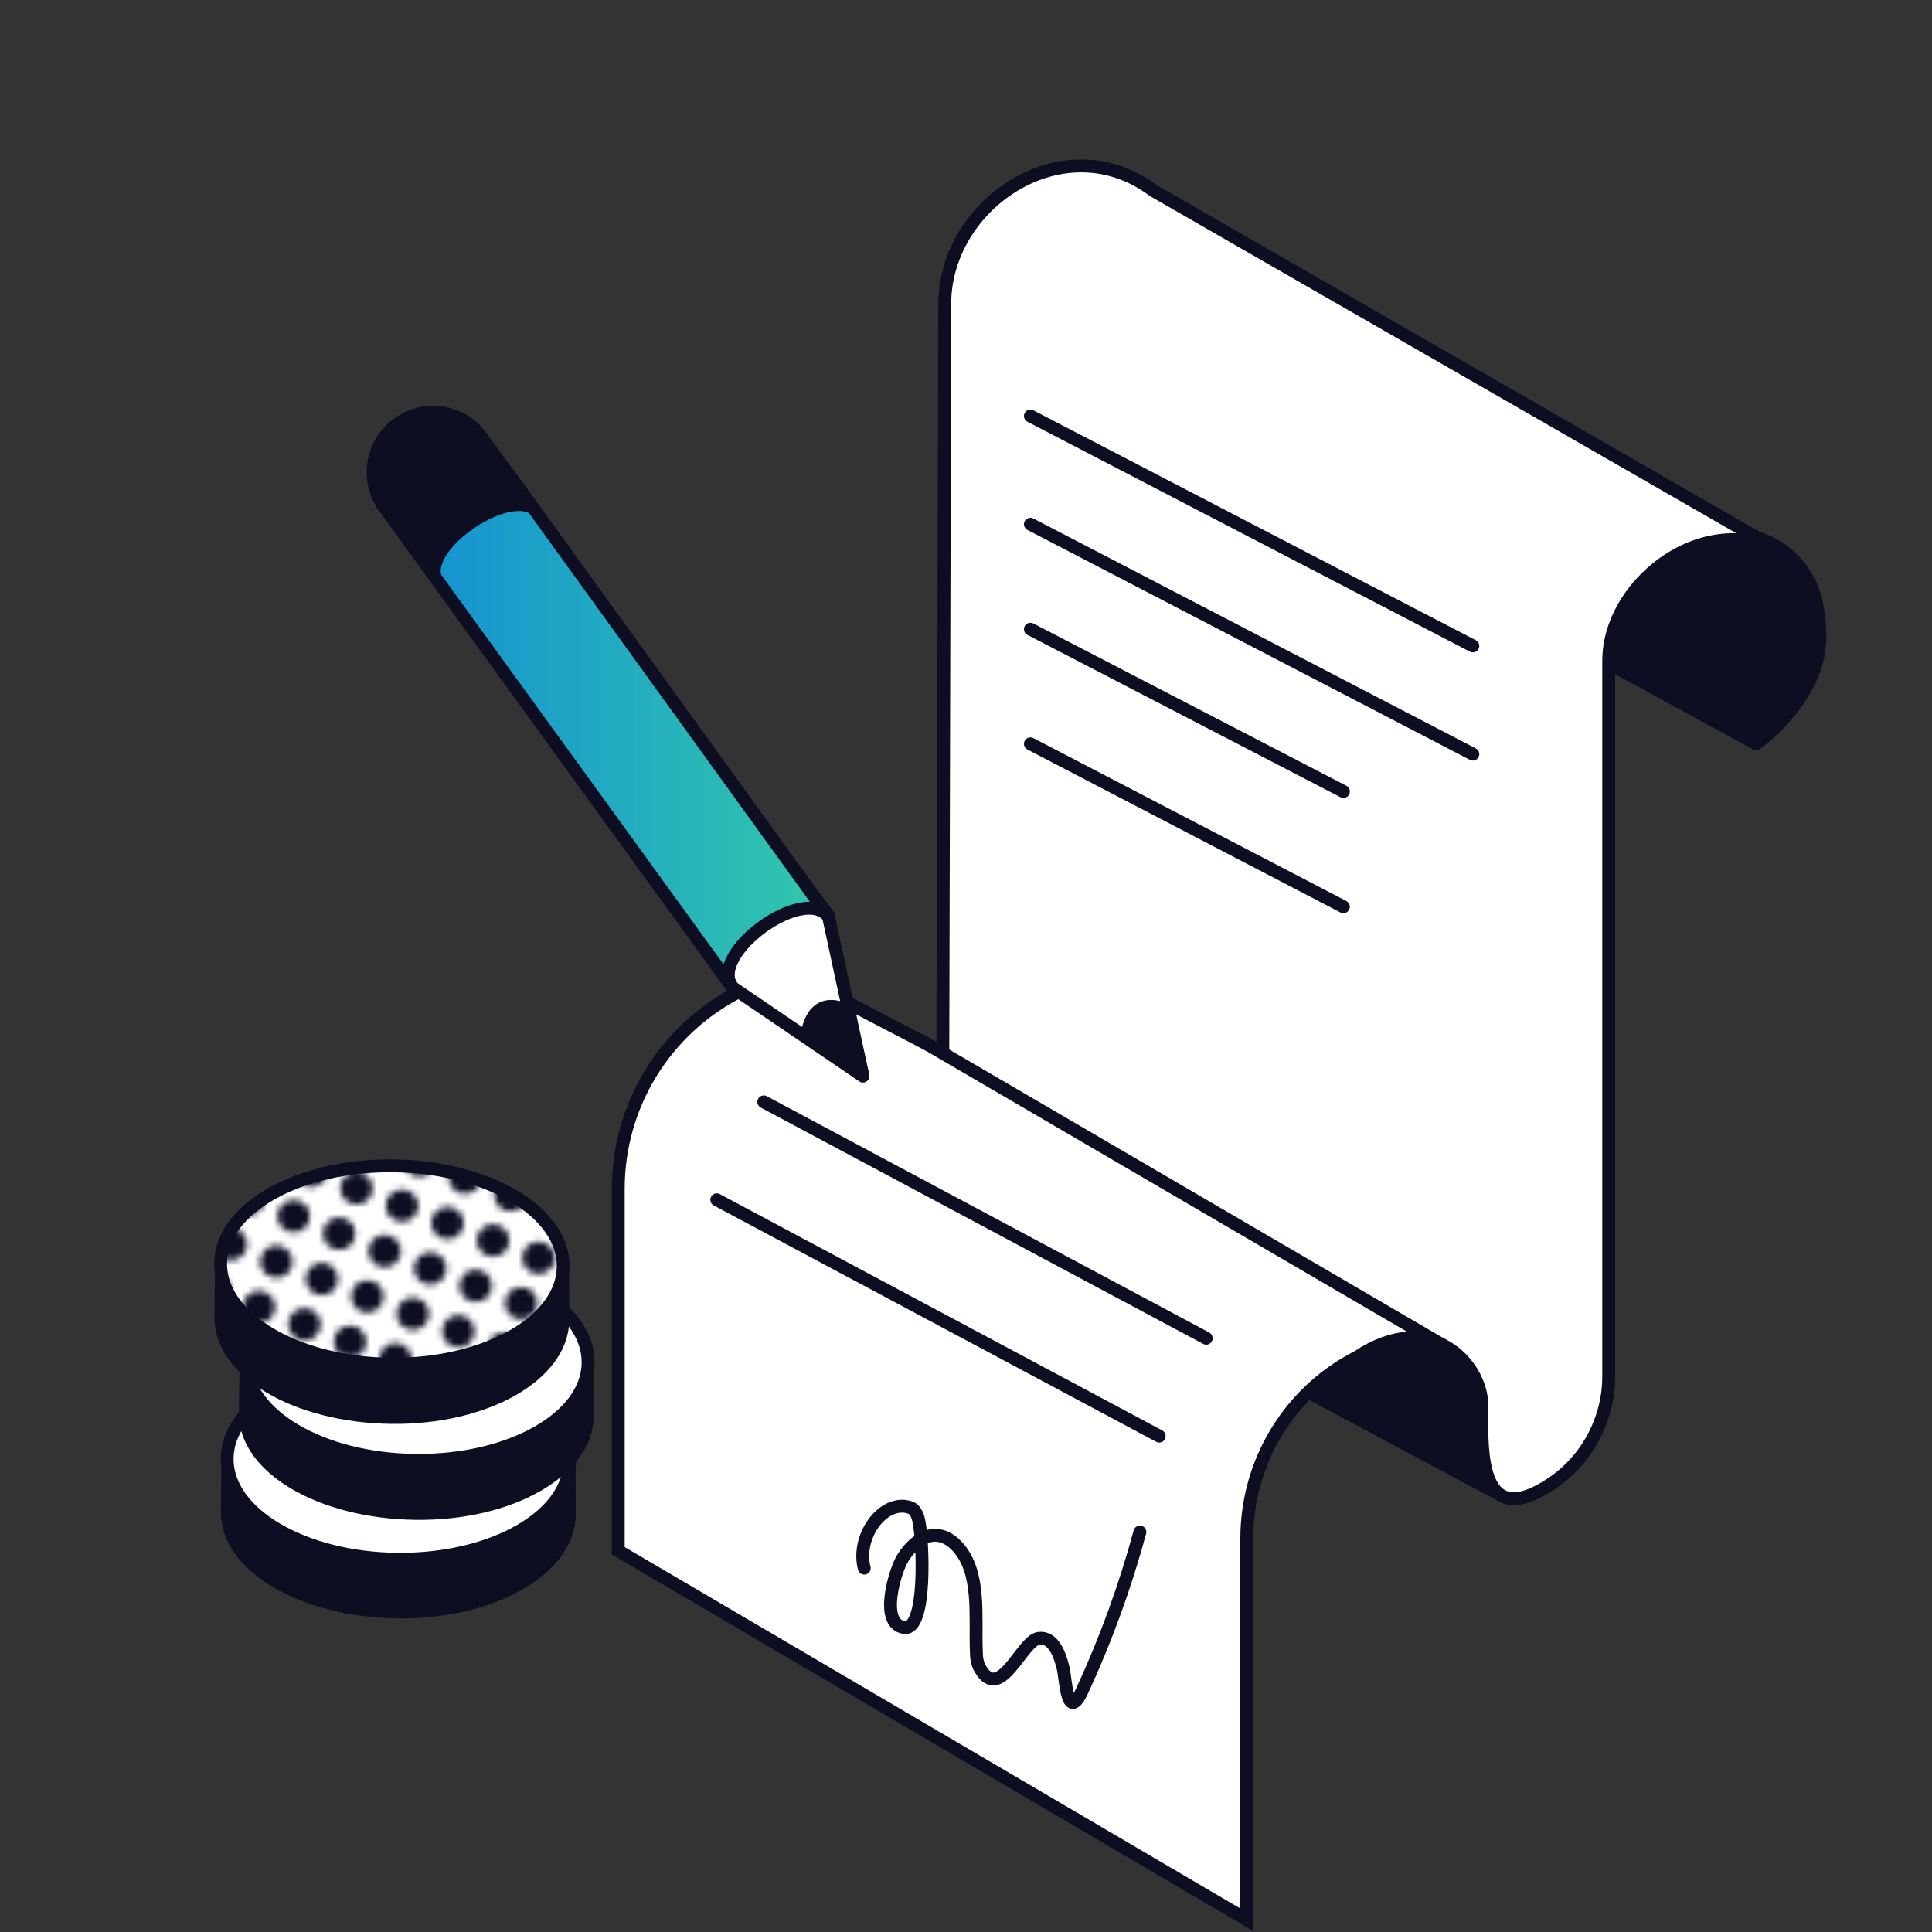 <svg width="300" height="300" viewBox="0 0 300 300" fill="none" xmlns="http://www.w3.org/2000/svg">
<rect x="0" y="0" width="300" height="300" fill="#333333" stroke="none"/>
<path d="M233.3 232.3L200 214.5L216.7 189.3C216.6 189.3 233.7 212.3 233.3 232.3Z" fill="#0D0E22" stroke="#0D0E22" stroke-width="2" stroke-miterlimit="10" stroke-linecap="round" stroke-linejoin="round"/>
<path d="M88.4 235.2C88.3 243.7 76.4 250.5 61.7 250.3C47 250.1 35.2 243.2 35.3 234.7C35.3 232.6 35.4 226 35.5 225.6C36.9 218.9 51 219.5 62 219.6C73 219.7 83.5 220.5 88.3 225.4C88.4 225.6 88.4 233.1 88.4 235.2Z" fill="#0D0E22" stroke="#0D0E22" stroke-width="2" stroke-miterlimit="10" stroke-linecap="round" stroke-linejoin="round"/>
<path d="M88.468 226.966C88.547 218.46 76.702 211.455 62.011 211.319C47.32 211.183 35.347 217.968 35.268 226.473C35.19 234.978 47.035 241.983 61.726 242.119C76.416 242.255 88.39 235.471 88.468 226.966Z" fill="white" stroke="#0D0E22" stroke-width="2" stroke-miterlimit="10" stroke-linecap="round" stroke-linejoin="round"/>
<path d="M91.2 219.9C91.1 228.4 79.2 235.2 64.5 235C49.8 234.8 38 227.9 38.1 219.4C38.1 217.3 38.2 210.7 38.3 210.3C39.7 203.6 53.8 204.2 64.8 204.3C75.8 204.4 86.3 205.2 91.1 210.1C91.2 210.2 91.2 217.8 91.2 219.9Z" fill="#0D0E22" stroke="#0D0E22" stroke-width="2" stroke-miterlimit="10" stroke-linecap="round" stroke-linejoin="round"/>
<path d="M91.32 211.612C91.398 203.107 79.553 196.102 64.862 195.966C50.172 195.83 38.199 202.614 38.12 211.119C38.041 219.624 49.886 226.63 64.577 226.766C79.268 226.902 91.241 220.117 91.32 211.612Z" fill="white" stroke="#0D0E22" stroke-width="2" stroke-miterlimit="10" stroke-linecap="round" stroke-linejoin="round"/>
<path d="M87.4 205C87.3 213.5 75.4 220.3 60.7 220.1C46 219.9 34.2 213 34.3 204.5C34.3 202.4 34.4 195.8 34.5 195.4C35.9 188.7 50 189.3 61 189.4C72 189.5 82.5 190.3 87.3 195.2C87.4 195.3 87.4 202.8 87.4 205Z" fill="#0D0E22" stroke="#0D0E22" stroke-width="2" stroke-miterlimit="10" stroke-linecap="round" stroke-linejoin="round"/>
<path d="M87.453 196.674C87.532 188.169 75.687 181.164 60.996 181.028C46.305 180.892 34.332 187.676 34.253 196.181C34.175 204.687 46.02 211.692 60.711 211.828C75.401 211.964 87.374 205.179 87.453 196.674Z" fill="white" stroke="#0D0E22" stroke-width="2" stroke-miterlimit="10" stroke-linecap="round" stroke-linejoin="round"/>
<mask id="mask0_4_1065" style="mask-type:alpha" maskUnits="userSpaceOnUse" x="27" y="127" width="86" height="102">
<path d="M59.19 132.141C60.491 132.639 61.948 131.991 62.444 130.694C62.94 129.397 62.287 127.942 60.986 127.445C59.685 126.947 58.229 127.595 57.733 128.892C57.237 130.189 57.889 131.644 59.19 132.141Z" fill="#060606"/>
<path d="M43.025 174.413C44.325 174.91 45.782 174.262 46.278 172.965C46.774 171.668 46.122 170.214 44.821 169.716C43.52 169.219 42.063 169.867 41.567 171.164C41.071 172.461 41.724 173.916 43.025 174.413Z" fill="#060606"/>
<path d="M87.455 142.95C88.755 143.448 90.212 142.8 90.708 141.503C91.204 140.206 90.552 138.751 89.251 138.253C87.95 137.756 86.493 138.404 85.997 139.701C85.501 140.998 86.154 142.453 87.455 142.95Z" fill="#060606"/>
<path d="M71.289 185.222C72.59 185.719 74.047 185.071 74.543 183.774C75.039 182.477 74.386 181.023 73.085 180.525C71.785 180.028 70.328 180.676 69.832 181.973C69.336 183.27 69.988 184.724 71.289 185.222Z" fill="#060606"/>
<path d="M73.322 137.546C74.623 138.043 76.08 137.395 76.576 136.098C77.072 134.801 76.419 133.346 75.118 132.849C73.818 132.352 72.361 133 71.865 134.297C71.369 135.594 72.022 137.048 73.322 137.546Z" fill="#060606"/>
<path d="M57.157 179.817C58.458 180.315 59.914 179.667 60.41 178.37C60.906 177.073 60.254 175.618 58.953 175.121C57.652 174.623 56.196 175.271 55.7 176.568C55.204 177.865 55.856 179.32 57.157 179.817Z" fill="#060606"/>
<path d="M101.587 148.355C102.888 148.852 104.344 148.204 104.84 146.907C105.336 145.61 104.684 144.155 103.383 143.658C102.082 143.16 100.626 143.809 100.13 145.106C99.634 146.403 100.286 147.857 101.587 148.355Z" fill="#060606"/>
<path d="M85.421 190.626C86.722 191.124 88.179 190.476 88.675 189.179C89.171 187.882 88.519 186.427 87.218 185.93C85.917 185.432 84.46 186.08 83.964 187.377C83.468 188.674 84.121 190.129 85.421 190.626Z" fill="#060606"/>
<path d="M66.256 134.844C67.557 135.341 69.014 134.693 69.51 133.396C70.006 132.099 69.353 130.644 68.052 130.147C66.752 129.649 65.295 130.297 64.799 131.594C64.303 132.891 64.955 134.346 66.256 134.844Z" fill="#060606"/>
<path d="M50.091 177.115C51.392 177.613 52.848 176.965 53.344 175.668C53.84 174.371 53.188 172.916 51.887 172.418C50.586 171.921 49.13 172.569 48.633 173.866C48.138 175.163 48.79 176.618 50.091 177.115Z" fill="#060606"/>
<path d="M94.521 145.653C95.822 146.15 97.278 145.502 97.774 144.205C98.27 142.908 97.618 141.453 96.317 140.956C95.016 140.458 93.559 141.106 93.064 142.403C92.567 143.7 93.22 145.155 94.521 145.653Z" fill="#060606"/>
<path d="M78.355 187.924C79.656 188.422 81.113 187.773 81.609 186.476C82.105 185.179 81.452 183.725 80.152 183.227C78.851 182.73 77.394 183.378 76.898 184.675C76.402 185.972 77.055 187.427 78.355 187.924Z" fill="#060606"/>
<path d="M80.388 140.248C81.689 140.746 83.146 140.097 83.642 138.8C84.138 137.503 83.486 136.049 82.185 135.551C80.884 135.054 79.427 135.702 78.931 136.999C78.435 138.296 79.088 139.751 80.388 140.248Z" fill="#060606"/>
<path d="M64.223 182.52C65.524 183.017 66.981 182.369 67.477 181.072C67.973 179.775 67.32 178.32 66.019 177.823C64.718 177.325 63.262 177.974 62.766 179.271C62.27 180.568 62.922 182.022 64.223 182.52Z" fill="#060606"/>
<path d="M108.653 151.057C109.954 151.554 111.411 150.906 111.907 149.609C112.403 148.312 111.75 146.858 110.449 146.36C109.148 145.863 107.692 146.511 107.196 147.808C106.7 149.105 107.352 150.56 108.653 151.057Z" fill="#060606"/>
<path d="M92.488 193.329C93.788 193.826 95.245 193.178 95.741 191.881C96.237 190.584 95.585 189.129 94.284 188.632C92.983 188.134 91.526 188.782 91.03 190.079C90.534 191.376 91.187 192.831 92.488 193.329Z" fill="#060606"/>
<path d="M53.802 146.232C55.102 146.729 56.559 146.081 57.055 144.784C57.551 143.487 56.899 142.033 55.598 141.535C54.297 141.038 52.84 141.686 52.344 142.983C51.848 144.28 52.501 145.734 53.802 146.232Z" fill="#060606"/>
<path d="M37.636 188.504C38.937 189.001 40.394 188.353 40.89 187.056C41.386 185.759 40.733 184.304 39.432 183.807C38.132 183.309 36.675 183.957 36.179 185.254C35.683 186.551 36.335 188.006 37.636 188.504Z" fill="#060606"/>
<path d="M82.066 157.041C83.367 157.538 84.824 156.89 85.32 155.593C85.816 154.296 85.163 152.841 83.862 152.344C82.561 151.847 81.105 152.495 80.609 153.792C80.113 155.089 80.765 156.543 82.066 157.041Z" fill="#060606"/>
<path d="M65.901 199.312C67.202 199.81 68.658 199.162 69.154 197.865C69.65 196.568 68.998 195.113 67.697 194.616C66.396 194.118 64.939 194.766 64.444 196.063C63.947 197.36 64.6 198.815 65.901 199.312Z" fill="#060606"/>
<path d="M67.934 151.636C69.235 152.134 70.691 151.486 71.187 150.189C71.683 148.892 71.031 147.437 69.73 146.94C68.429 146.442 66.973 147.09 66.477 148.387C65.981 149.684 66.633 151.139 67.934 151.636Z" fill="#060606"/>
<path d="M51.769 193.908C53.069 194.405 54.526 193.757 55.022 192.46C55.518 191.163 54.865 189.709 53.565 189.211C52.264 188.714 50.807 189.362 50.311 190.659C49.815 191.956 50.468 193.411 51.769 193.908Z" fill="#060606"/>
<path d="M96.198 162.445C97.499 162.943 98.956 162.295 99.452 160.998C99.948 159.701 99.296 158.246 97.995 157.748C96.694 157.251 95.237 157.899 94.741 159.196C94.245 160.493 94.898 161.948 96.198 162.445Z" fill="#060606"/>
<path d="M80.033 204.717C81.334 205.214 82.79 204.566 83.287 203.269C83.782 201.972 83.13 200.518 81.829 200.02C80.528 199.523 79.072 200.171 78.576 201.468C78.08 202.765 78.732 204.219 80.033 204.717Z" fill="#060606"/>
<path d="M60.868 148.934C62.169 149.432 63.625 148.783 64.121 147.486C64.617 146.189 63.965 144.735 62.664 144.237C61.363 143.74 59.906 144.388 59.41 145.685C58.914 146.982 59.567 148.437 60.868 148.934Z" fill="#060606"/>
<path d="M44.702 191.206C46.003 191.703 47.46 191.055 47.956 189.758C48.452 188.461 47.799 187.006 46.498 186.509C45.198 186.011 43.741 186.66 43.245 187.957C42.749 189.254 43.401 190.708 44.702 191.206Z" fill="#060606"/>
<path d="M89.132 159.743C90.433 160.241 91.89 159.592 92.386 158.295C92.882 156.998 92.229 155.544 90.928 155.046C89.628 154.549 88.171 155.197 87.675 156.494C87.179 157.791 87.832 159.246 89.132 159.743Z" fill="#060606"/>
<path d="M72.967 202.015C74.268 202.512 75.724 201.864 76.22 200.567C76.716 199.27 76.064 197.815 74.763 197.318C73.462 196.82 72.006 197.469 71.51 198.765C71.014 200.063 71.666 201.517 72.967 202.015Z" fill="#060606"/>
<path d="M75 154.339C76.301 154.836 77.757 154.188 78.254 152.891C78.749 151.594 78.097 150.139 76.796 149.642C75.495 149.144 74.039 149.792 73.543 151.089C73.047 152.386 73.699 153.841 75 154.339Z" fill="#060606"/>
<path d="M58.835 196.61C60.136 197.108 61.592 196.46 62.088 195.163C62.584 193.866 61.932 192.411 60.631 191.913C59.33 191.416 57.873 192.064 57.377 193.361C56.881 194.658 57.534 196.113 58.835 196.61Z" fill="#060606"/>
<path d="M103.265 165.148C104.566 165.645 106.022 164.997 106.518 163.7C107.014 162.403 106.362 160.948 105.061 160.451C103.76 159.953 102.303 160.601 101.807 161.898C101.311 163.195 101.964 164.65 103.265 165.148Z" fill="#060606"/>
<path d="M87.099 207.419C88.4 207.917 89.857 207.268 90.353 205.971C90.849 204.674 90.196 203.22 88.895 202.722C87.594 202.225 86.138 202.873 85.642 204.17C85.146 205.467 85.798 206.922 87.099 207.419Z" fill="#060606"/>
<path d="M48.413 160.322C49.714 160.82 51.171 160.172 51.667 158.875C52.163 157.578 51.51 156.123 50.209 155.626C48.908 155.128 47.452 155.776 46.956 157.073C46.46 158.37 47.112 159.825 48.413 160.322Z" fill="#060606"/>
<path d="M32.248 202.594C33.548 203.092 35.005 202.443 35.501 201.146C35.997 199.849 35.345 198.395 34.044 197.897C32.743 197.4 31.286 198.048 30.79 199.345C30.294 200.642 30.947 202.097 32.248 202.594Z" fill="#060606"/>
<path d="M76.678 171.131C77.979 171.629 79.435 170.981 79.931 169.684C80.427 168.387 79.775 166.932 78.474 166.435C77.173 165.937 75.716 166.585 75.22 167.882C74.724 169.179 75.377 170.634 76.678 171.131Z" fill="#060606"/>
<path d="M60.512 213.403C61.813 213.9 63.27 213.252 63.766 211.955C64.262 210.658 63.609 209.204 62.309 208.706C61.008 208.209 59.551 208.857 59.055 210.154C58.559 211.451 59.212 212.906 60.512 213.403Z" fill="#060606"/>
<path d="M62.545 165.727C63.846 166.224 65.303 165.576 65.799 164.279C66.295 162.982 65.642 161.528 64.342 161.03C63.041 160.533 61.584 161.181 61.088 162.478C60.592 163.775 61.245 165.229 62.545 165.727Z" fill="#060606"/>
<path d="M46.38 207.999C47.681 208.496 49.138 207.848 49.633 206.551C50.129 205.254 49.477 203.799 48.176 203.302C46.875 202.804 45.419 203.452 44.923 204.749C44.427 206.046 45.079 207.501 46.38 207.999Z" fill="#060606"/>
<path d="M90.81 176.536C92.111 177.033 93.567 176.385 94.064 175.088C94.559 173.791 93.907 172.336 92.606 171.839C91.305 171.342 89.849 171.99 89.353 173.287C88.857 174.584 89.509 176.038 90.81 176.536Z" fill="#060606"/>
<path d="M74.645 218.807C75.945 219.305 77.402 218.657 77.898 217.36C78.394 216.063 77.742 214.608 76.441 214.111C75.14 213.613 73.683 214.261 73.187 215.558C72.691 216.855 73.344 218.31 74.645 218.807Z" fill="#060606"/>
<path d="M55.479 163.025C56.78 163.522 58.237 162.874 58.733 161.577C59.229 160.28 58.576 158.825 57.275 158.328C55.975 157.83 54.518 158.479 54.022 159.776C53.526 161.073 54.178 162.527 55.479 163.025Z" fill="#060606"/>
<path d="M39.314 205.296C40.615 205.794 42.071 205.146 42.567 203.849C43.063 202.552 42.411 201.097 41.11 200.599C39.809 200.102 38.352 200.75 37.856 202.047C37.361 203.344 38.013 204.799 39.314 205.296Z" fill="#060606"/>
<path d="M83.744 173.834C85.045 174.331 86.501 173.683 86.997 172.386C87.493 171.089 86.841 169.634 85.54 169.137C84.239 168.639 82.783 169.287 82.287 170.584C81.791 171.881 82.443 173.336 83.744 173.834Z" fill="#060606"/>
<path d="M67.578 216.105C68.879 216.603 70.336 215.955 70.832 214.658C71.328 213.361 70.675 211.906 69.375 211.408C68.074 210.911 66.617 211.559 66.121 212.856C65.625 214.153 66.278 215.608 67.578 216.105Z" fill="#060606"/>
<path d="M69.612 168.429C70.912 168.927 72.369 168.278 72.865 166.981C73.361 165.684 72.709 164.23 71.408 163.732C70.107 163.235 68.65 163.883 68.154 165.18C67.658 166.477 68.311 167.932 69.612 168.429Z" fill="#060606"/>
<path d="M53.446 210.701C54.747 211.198 56.204 210.55 56.7 209.253C57.196 207.956 56.543 206.501 55.242 206.004C53.941 205.506 52.485 206.155 51.989 207.452C51.493 208.749 52.145 210.203 53.446 210.701Z" fill="#060606"/>
<path d="M97.876 179.238C99.177 179.736 100.634 179.087 101.13 177.79C101.626 176.493 100.973 175.039 99.672 174.541C98.371 174.044 96.915 174.692 96.419 175.989C95.923 177.286 96.575 178.741 97.876 179.238Z" fill="#060606"/>
<path d="M81.711 221.51C83.012 222.007 84.468 221.359 84.964 220.062C85.46 218.765 84.808 217.31 83.507 216.813C82.206 216.315 80.749 216.963 80.253 218.26C79.757 219.557 80.41 221.012 81.711 221.51Z" fill="#060606"/>
<path d="M56.496 139.187C57.797 139.684 59.253 139.036 59.749 137.739C60.245 136.442 59.593 134.987 58.292 134.49C56.991 133.992 55.535 134.641 55.038 135.938C54.542 137.235 55.195 138.689 56.496 139.187Z" fill="#060606"/>
<path d="M40.33 181.458C41.631 181.956 43.088 181.308 43.584 180.011C44.08 178.714 43.427 177.259 42.127 176.761C40.826 176.264 39.369 176.912 38.873 178.209C38.377 179.506 39.03 180.961 40.33 181.458Z" fill="#060606"/>
<path d="M84.76 149.996C86.061 150.493 87.518 149.845 88.014 148.548C88.51 147.251 87.857 145.796 86.557 145.299C85.256 144.801 83.799 145.449 83.303 146.746C82.807 148.043 83.46 149.498 84.76 149.996Z" fill="#060606"/>
<path d="M68.595 192.267C69.896 192.765 71.353 192.116 71.849 190.819C72.344 189.522 71.692 188.068 70.391 187.57C69.09 187.073 67.634 187.721 67.138 189.018C66.642 190.315 67.294 191.77 68.595 192.267Z" fill="#060606"/>
<path d="M70.628 144.591C71.929 145.089 73.386 144.44 73.882 143.143C74.378 141.846 73.725 140.392 72.424 139.894C71.124 139.397 69.667 140.045 69.171 141.342C68.675 142.639 69.327 144.094 70.628 144.591Z" fill="#060606"/>
<path d="M54.463 186.863C55.764 187.36 57.22 186.712 57.716 185.415C58.212 184.118 57.56 182.663 56.259 182.166C54.958 181.668 53.501 182.317 53.005 183.614C52.509 184.911 53.162 186.365 54.463 186.863Z" fill="#060606"/>
<path d="M98.893 155.4C100.194 155.897 101.65 155.249 102.146 153.952C102.642 152.655 101.99 151.201 100.689 150.703C99.388 150.206 97.931 150.854 97.435 152.151C96.939 153.448 97.592 154.903 98.893 155.4Z" fill="#060606"/>
<path d="M82.727 197.672C84.028 198.169 85.485 197.521 85.981 196.224C86.477 194.927 85.824 193.472 84.523 192.975C83.223 192.477 81.766 193.125 81.27 194.422C80.774 195.719 81.427 197.174 82.727 197.672Z" fill="#060606"/>
<path d="M63.562 141.889C64.863 142.386 66.32 141.738 66.816 140.441C67.311 139.144 66.659 137.69 65.358 137.192C64.057 136.695 62.601 137.343 62.105 138.64C61.609 139.937 62.261 141.391 63.562 141.889Z" fill="#060606"/>
<path d="M47.397 184.16C48.697 184.658 50.154 184.01 50.65 182.713C51.146 181.416 50.494 179.961 49.193 179.464C47.892 178.966 46.435 179.614 45.939 180.911C45.443 182.208 46.096 183.663 47.397 184.16Z" fill="#060606"/>
<path d="M91.827 152.698C93.127 153.195 94.584 152.547 95.08 151.25C95.576 149.953 94.924 148.498 93.623 148.001C92.322 147.503 90.865 148.152 90.369 149.449C89.873 150.746 90.526 152.2 91.827 152.698Z" fill="#060606"/>
<path d="M75.661 194.969C76.962 195.467 78.419 194.819 78.915 193.522C79.411 192.225 78.758 190.77 77.457 190.273C76.156 189.775 74.7 190.423 74.204 191.72C73.708 193.017 74.36 194.472 75.661 194.969Z" fill="#060606"/>
<path d="M77.694 147.293C78.995 147.791 80.452 147.143 80.948 145.846C81.444 144.549 80.791 143.094 79.49 142.597C78.19 142.099 76.733 142.747 76.237 144.044C75.741 145.341 76.394 146.796 77.694 147.293Z" fill="#060606"/>
<path d="M61.529 189.565C62.83 190.062 64.286 189.414 64.782 188.117C65.278 186.82 64.626 185.366 63.325 184.868C62.024 184.371 60.568 185.019 60.072 186.316C59.576 187.613 60.228 189.067 61.529 189.565Z" fill="#060606"/>
<path d="M105.959 158.102C107.26 158.6 108.716 157.952 109.212 156.655C109.708 155.358 109.056 153.903 107.755 153.405C106.454 152.908 104.998 153.556 104.502 154.853C104.006 156.15 104.658 157.605 105.959 158.102Z" fill="#060606"/>
<path d="M89.793 200.374C91.094 200.871 92.551 200.223 93.047 198.926C93.543 197.629 92.891 196.174 91.59 195.677C90.289 195.18 88.832 195.828 88.336 197.125C87.84 198.422 88.493 199.876 89.793 200.374Z" fill="#060606"/>
<path d="M51.107 153.277C52.408 153.775 53.865 153.127 54.361 151.83C54.857 150.533 54.204 149.078 52.904 148.58C51.603 148.083 50.146 148.731 49.65 150.028C49.154 151.325 49.806 152.78 51.107 153.277Z" fill="#060606"/>
<path d="M34.942 195.549C36.243 196.046 37.699 195.398 38.195 194.101C38.691 192.804 38.039 191.349 36.738 190.852C35.437 190.354 33.981 191.003 33.485 192.3C32.989 193.597 33.641 195.051 34.942 195.549Z" fill="#060606"/>
<path d="M79.372 164.086C80.673 164.584 82.129 163.935 82.625 162.638C83.121 161.341 82.469 159.887 81.168 159.389C79.867 158.892 78.411 159.54 77.915 160.837C77.419 162.134 78.071 163.589 79.372 164.086Z" fill="#060606"/>
<path d="M63.206 206.358C64.507 206.855 65.964 206.207 66.46 204.91C66.956 203.613 66.303 202.158 65.003 201.661C63.702 201.163 62.245 201.812 61.749 203.109C61.253 204.406 61.906 205.86 63.206 206.358Z" fill="#060606"/>
<path d="M65.24 158.682C66.54 159.179 67.997 158.531 68.493 157.234C68.989 155.937 68.337 154.482 67.036 153.985C65.735 153.487 64.278 154.135 63.782 155.432C63.286 156.729 63.939 158.184 65.24 158.682Z" fill="#060606"/>
<path d="M49.074 200.953C50.375 201.451 51.832 200.803 52.328 199.506C52.824 198.209 52.171 196.754 50.87 196.256C49.569 195.759 48.113 196.407 47.617 197.704C47.121 199.001 47.773 200.456 49.074 200.953Z" fill="#060606"/>
<path d="M93.504 169.491C94.805 169.988 96.262 169.34 96.758 168.043C97.254 166.746 96.601 165.291 95.3 164.794C94 164.296 92.543 164.944 92.047 166.241C91.551 167.538 92.203 168.993 93.504 169.491Z" fill="#060606"/>
<path d="M77.339 211.762C78.64 212.26 80.096 211.611 80.592 210.314C81.088 209.017 80.436 207.563 79.135 207.065C77.834 206.568 76.377 207.216 75.882 208.513C75.385 209.81 76.038 211.265 77.339 211.762Z" fill="#060606"/>
<path d="M58.173 155.979C59.474 156.477 60.931 155.829 61.427 154.532C61.923 153.235 61.27 151.78 59.97 151.283C58.669 150.785 57.212 151.433 56.716 152.73C56.22 154.027 56.873 155.482 58.173 155.979Z" fill="#060606"/>
<path d="M42.008 198.251C43.309 198.748 44.766 198.1 45.261 196.803C45.758 195.506 45.105 194.052 43.804 193.554C42.503 193.057 41.047 193.705 40.551 195.002C40.055 196.299 40.707 197.754 42.008 198.251Z" fill="#060606"/>
<path d="M86.438 166.788C87.739 167.286 89.196 166.638 89.692 165.341C90.188 164.044 89.535 162.589 88.234 162.091C86.933 161.594 85.477 162.242 84.981 163.539C84.485 164.836 85.137 166.291 86.438 166.788Z" fill="#060606"/>
<path d="M70.273 209.06C71.573 209.557 73.03 208.909 73.526 207.612C74.022 206.315 73.37 204.861 72.069 204.363C70.768 203.866 69.311 204.514 68.815 205.811C68.319 207.108 68.972 208.562 70.273 209.06Z" fill="#060606"/>
<path d="M72.306 161.384C73.607 161.881 75.063 161.233 75.559 159.936C76.055 158.639 75.403 157.185 74.102 156.687C72.801 156.19 71.344 156.838 70.849 158.135C70.353 159.432 71.005 160.886 72.306 161.384Z" fill="#060606"/>
<path d="M56.14 203.655C57.441 204.153 58.898 203.505 59.394 202.208C59.89 200.911 59.237 199.456 57.937 198.959C56.636 198.461 55.179 199.109 54.683 200.406C54.187 201.703 54.84 203.158 56.14 203.655Z" fill="#060606"/>
<path d="M100.57 172.193C101.871 172.69 103.328 172.042 103.824 170.745C104.32 169.448 103.667 167.993 102.367 167.496C101.066 166.998 99.609 167.647 99.113 168.944C98.617 170.241 99.27 171.695 100.57 172.193Z" fill="#060606"/>
<path d="M84.405 214.464C85.706 214.962 87.162 214.314 87.658 213.017C88.154 211.72 87.502 210.265 86.201 209.768C84.9 209.27 83.444 209.918 82.948 211.215C82.452 212.512 83.104 213.967 84.405 214.464Z" fill="#060606"/>
<path d="M45.719 167.368C47.02 167.865 48.476 167.217 48.972 165.92C49.468 164.623 48.816 163.168 47.515 162.671C46.214 162.173 44.758 162.822 44.262 164.119C43.766 165.416 44.418 166.87 45.719 167.368Z" fill="#060606"/>
<path d="M29.553 209.639C30.854 210.137 32.311 209.489 32.807 208.192C33.303 206.895 32.651 205.44 31.35 204.942C30.049 204.445 28.592 205.093 28.096 206.39C27.6 207.687 28.253 209.142 29.553 209.639Z" fill="#060606"/>
<path d="M73.984 178.177C75.284 178.674 76.741 178.026 77.237 176.729C77.733 175.432 77.081 173.977 75.78 173.48C74.479 172.982 73.022 173.63 72.526 174.927C72.03 176.224 72.683 177.679 73.984 178.177Z" fill="#060606"/>
<path d="M57.818 220.448C59.119 220.946 60.575 220.298 61.072 219.001C61.568 217.704 60.915 216.249 59.614 215.751C58.313 215.254 56.857 215.902 56.361 217.199C55.865 218.496 56.517 219.951 57.818 220.448Z" fill="#060606"/>
<path d="M59.851 172.772C61.152 173.27 62.609 172.622 63.105 171.325C63.601 170.028 62.948 168.573 61.647 168.075C60.346 167.578 58.89 168.226 58.394 169.523C57.898 170.82 58.55 172.275 59.851 172.772Z" fill="#060606"/>
<path d="M43.686 215.044C44.987 215.541 46.443 214.893 46.939 213.596C47.435 212.299 46.783 210.844 45.482 210.347C44.181 209.849 42.724 210.498 42.228 211.795C41.733 213.092 42.385 214.546 43.686 215.044Z" fill="#060606"/>
<path d="M88.116 183.581C89.417 184.079 90.873 183.43 91.369 182.133C91.865 180.836 91.213 179.382 89.912 178.884C88.611 178.387 87.154 179.035 86.659 180.332C86.162 181.629 86.815 183.084 88.116 183.581Z" fill="#060606"/>
<path d="M71.95 225.853C73.251 226.35 74.708 225.702 75.204 224.405C75.7 223.108 75.047 221.653 73.746 221.156C72.446 220.658 70.989 221.307 70.493 222.604C69.997 223.901 70.65 225.355 71.95 225.853Z" fill="#060606"/>
<path d="M52.785 170.07C54.086 170.567 55.542 169.919 56.038 168.622C56.535 167.325 55.882 165.871 54.581 165.373C53.28 164.876 51.824 165.524 51.328 166.821C50.832 168.118 51.484 169.572 52.785 170.07Z" fill="#060606"/>
<path d="M36.62 212.342C37.92 212.839 39.377 212.191 39.873 210.894C40.369 209.597 39.717 208.142 38.416 207.645C37.115 207.147 35.658 207.795 35.162 209.092C34.666 210.389 35.319 211.844 36.62 212.342Z" fill="#060606"/>
<path d="M81.05 180.879C82.35 181.376 83.807 180.728 84.303 179.431C84.799 178.134 84.147 176.679 82.846 176.182C81.545 175.685 80.088 176.333 79.592 177.63C79.096 178.927 79.749 180.381 81.05 180.879Z" fill="#060606"/>
<path d="M64.884 223.15C66.185 223.648 67.642 223 68.138 221.703C68.634 220.406 67.981 218.951 66.68 218.454C65.379 217.956 63.923 218.604 63.427 219.901C62.931 221.198 63.583 222.653 64.884 223.15Z" fill="#060606"/>
<path d="M66.917 175.474C68.218 175.972 69.675 175.324 70.171 174.027C70.667 172.73 70.014 171.275 68.713 170.778C67.413 170.28 65.956 170.928 65.46 172.225C64.964 173.522 65.617 174.977 66.917 175.474Z" fill="#060606"/>
<path d="M50.752 217.746C52.053 218.243 53.509 217.595 54.005 216.298C54.501 215.001 53.849 213.547 52.548 213.049C51.247 212.552 49.791 213.2 49.295 214.497C48.799 215.794 49.451 217.249 50.752 217.746Z" fill="#060606"/>
<path d="M95.182 186.283C96.483 186.781 97.939 186.133 98.435 184.836C98.931 183.539 98.279 182.084 96.978 181.586C95.677 181.089 94.221 181.737 93.725 183.034C93.229 184.331 93.881 185.786 95.182 186.283Z" fill="#060606"/>
<path d="M79.016 228.555C80.317 229.052 81.774 228.404 82.27 227.107C82.766 225.81 82.114 224.356 80.813 223.858C79.512 223.361 78.055 224.009 77.559 225.306C77.063 226.603 77.716 228.057 79.016 228.555Z" fill="#060606"/>
</mask>
<g mask="url(#mask0_4_1065)">
<path d="M61.775 212.011C47.092 212.497 34.961 206 34.68 197.5C34.398 188.999 46.073 181.714 60.755 181.228C75.438 180.742 87.569 187.239 87.85 195.74C88.132 204.24 76.457 211.525 61.775 212.011Z" fill="#0D0E22"/>
</g>
<path d="M270.8 83.1C276.7 83.8 281.3 88.6 282.2 94.4C282.4 95.7 282.6 97.2 282.6 98.9C282.6 108.5 272.7 115.5 272.7 115.5L244.3 100C244.3 100 256.9 81.3 270.8 83.1Z" fill="#0D0E22" stroke="#0D0E22" stroke-width="2" stroke-miterlimit="10" stroke-linecap="round" stroke-linejoin="round"/>
<path d="M96 184.6V240.8L193.6 298.1V238.9C193.6 227 200.2 216.1 210.8 210.7C222.2 203.1 230.1 211.9 230.1 218.2V221.7C230.1 230.1 232.1 235.4 239.4 231.3C245.8 227.8 249.8 221 249.8 213.7V102.6C249.8 90.1 265.8 78.1 278.4 86.7L179.1 29.6C165.2 19.2 146.7 31.6 146.7 47.2L146.4 163.4L129.9 154.8C125.4 151.8 119.6 151.5 114.8 153.9L114.7 154C103.2 159.9 96 171.7 96 184.6Z" fill="white" stroke="#0D0E22" stroke-width="2" stroke-miterlimit="10"/>
<path d="M142.9 161.5L223.9 208.8" stroke="#0D0E22" stroke-width="2" stroke-miterlimit="10"/>
<path d="M160 64.6L228.7 100.3" stroke="#0D0E22" stroke-width="2" stroke-miterlimit="10" stroke-linecap="round" stroke-linejoin="round"/>
<path d="M160 81.4L228.7 117.1" stroke="#0D0E22" stroke-width="2" stroke-miterlimit="10" stroke-linecap="round" stroke-linejoin="round"/>
<path d="M160 97.7L208.6 122.9" stroke="#0D0E22" stroke-width="2" stroke-miterlimit="10" stroke-linecap="round" stroke-linejoin="round"/>
<path d="M160 115.5L208.6 140.8" stroke="#0D0E22" stroke-width="2" stroke-miterlimit="10" stroke-linecap="round" stroke-linejoin="round"/>
<path d="M118.6 171.1L187.3 207.8" stroke="#0D0E22" stroke-width="2" stroke-miterlimit="10" stroke-linecap="round" stroke-linejoin="round"/>
<path d="M111.3 186.3L180 223" stroke="#0D0E22" stroke-width="2" stroke-miterlimit="10" stroke-linecap="round" stroke-linejoin="round"/>
<path d="M134.2 243.5C133 238.9 136.6 233.5 140.5 233.9C141.1 234 141.7 234.1 142.1 234.7C142.4 235.1 142.6 235.7 142.7 236.3C143.3 239 144 253.5 140.3 252.7C136.5 252 139 243.8 140.2 241.9C142.5 238.3 145.9 237 148.8 240.3C152.3 244.3 151.4 251 151.6 256.2C151.6 257.2 151.7 258.3 152.2 259.1C155.3 264.5 158.7 254.7 161.3 254.4C163.6 254.1 164.6 257 165.1 259.1C165.5 260.8 165.7 267.7 168.1 262.4C171.7 254.6 174.7 246.4 177 237.9" stroke="#0D0E22" stroke-width="2" stroke-miterlimit="10" stroke-linecap="round" stroke-linejoin="round"/>
<path d="M134 167.1L128.6 142.1L123.2 135L109.9 146.3L113.7 153.3L134 167.1Z" fill="white" stroke="#0D0E22" stroke-width="2" stroke-miterlimit="10" stroke-linecap="round" stroke-linejoin="round"/>
<path d="M128.7 142.4C124.9 137.2 109.9 148.1 113.7 153.3L64.2 85L59.7 78.8C56.7 74.6 57.6 68.8 61.8 65.8C63.4 64.6 65.4 64 67.2 64C70.1 64 72.9 65.3 74.7 67.8L81.8 77.5L128.7 142.4Z" fill="url(#paint0_linear_4_1065)" stroke="#0D0E22" stroke-width="2" stroke-miterlimit="10" stroke-linecap="round" stroke-linejoin="round"/>
<path d="M83.5 80.2C80.2 75.2 65.1 85.3 68.4 90.3L64.2 85L59.7 78.8C56.7 74.6 57.6 68.8 61.8 65.8C63.4 64.6 65.4 64 67.2 64C70.1 64 72.9 65.3 74.7 67.8L81.8 77.5L83.5 80.2Z" fill="#0D0E22" stroke="#0D0E22" stroke-miterlimit="10" stroke-linecap="round" stroke-linejoin="round"/>
<path d="M125.4 160.4C125.4 160.4 126 154.5 131.3 156.8L134 167L125.4 160.4Z" fill="#0D0E22" stroke="#0D0E22" stroke-width="2" stroke-miterlimit="10" stroke-linecap="round" stroke-linejoin="round"/>
<defs>
<linearGradient id="paint0_linear_4_1065" x1="128.7" y1="108.65" x2="57.934" y2="108.65" gradientUnits="userSpaceOnUse">
<stop stop-color="#32C7AB"/>
<stop offset="1" stop-color="#118BD7"/>
</linearGradient>
</defs>
</svg>
